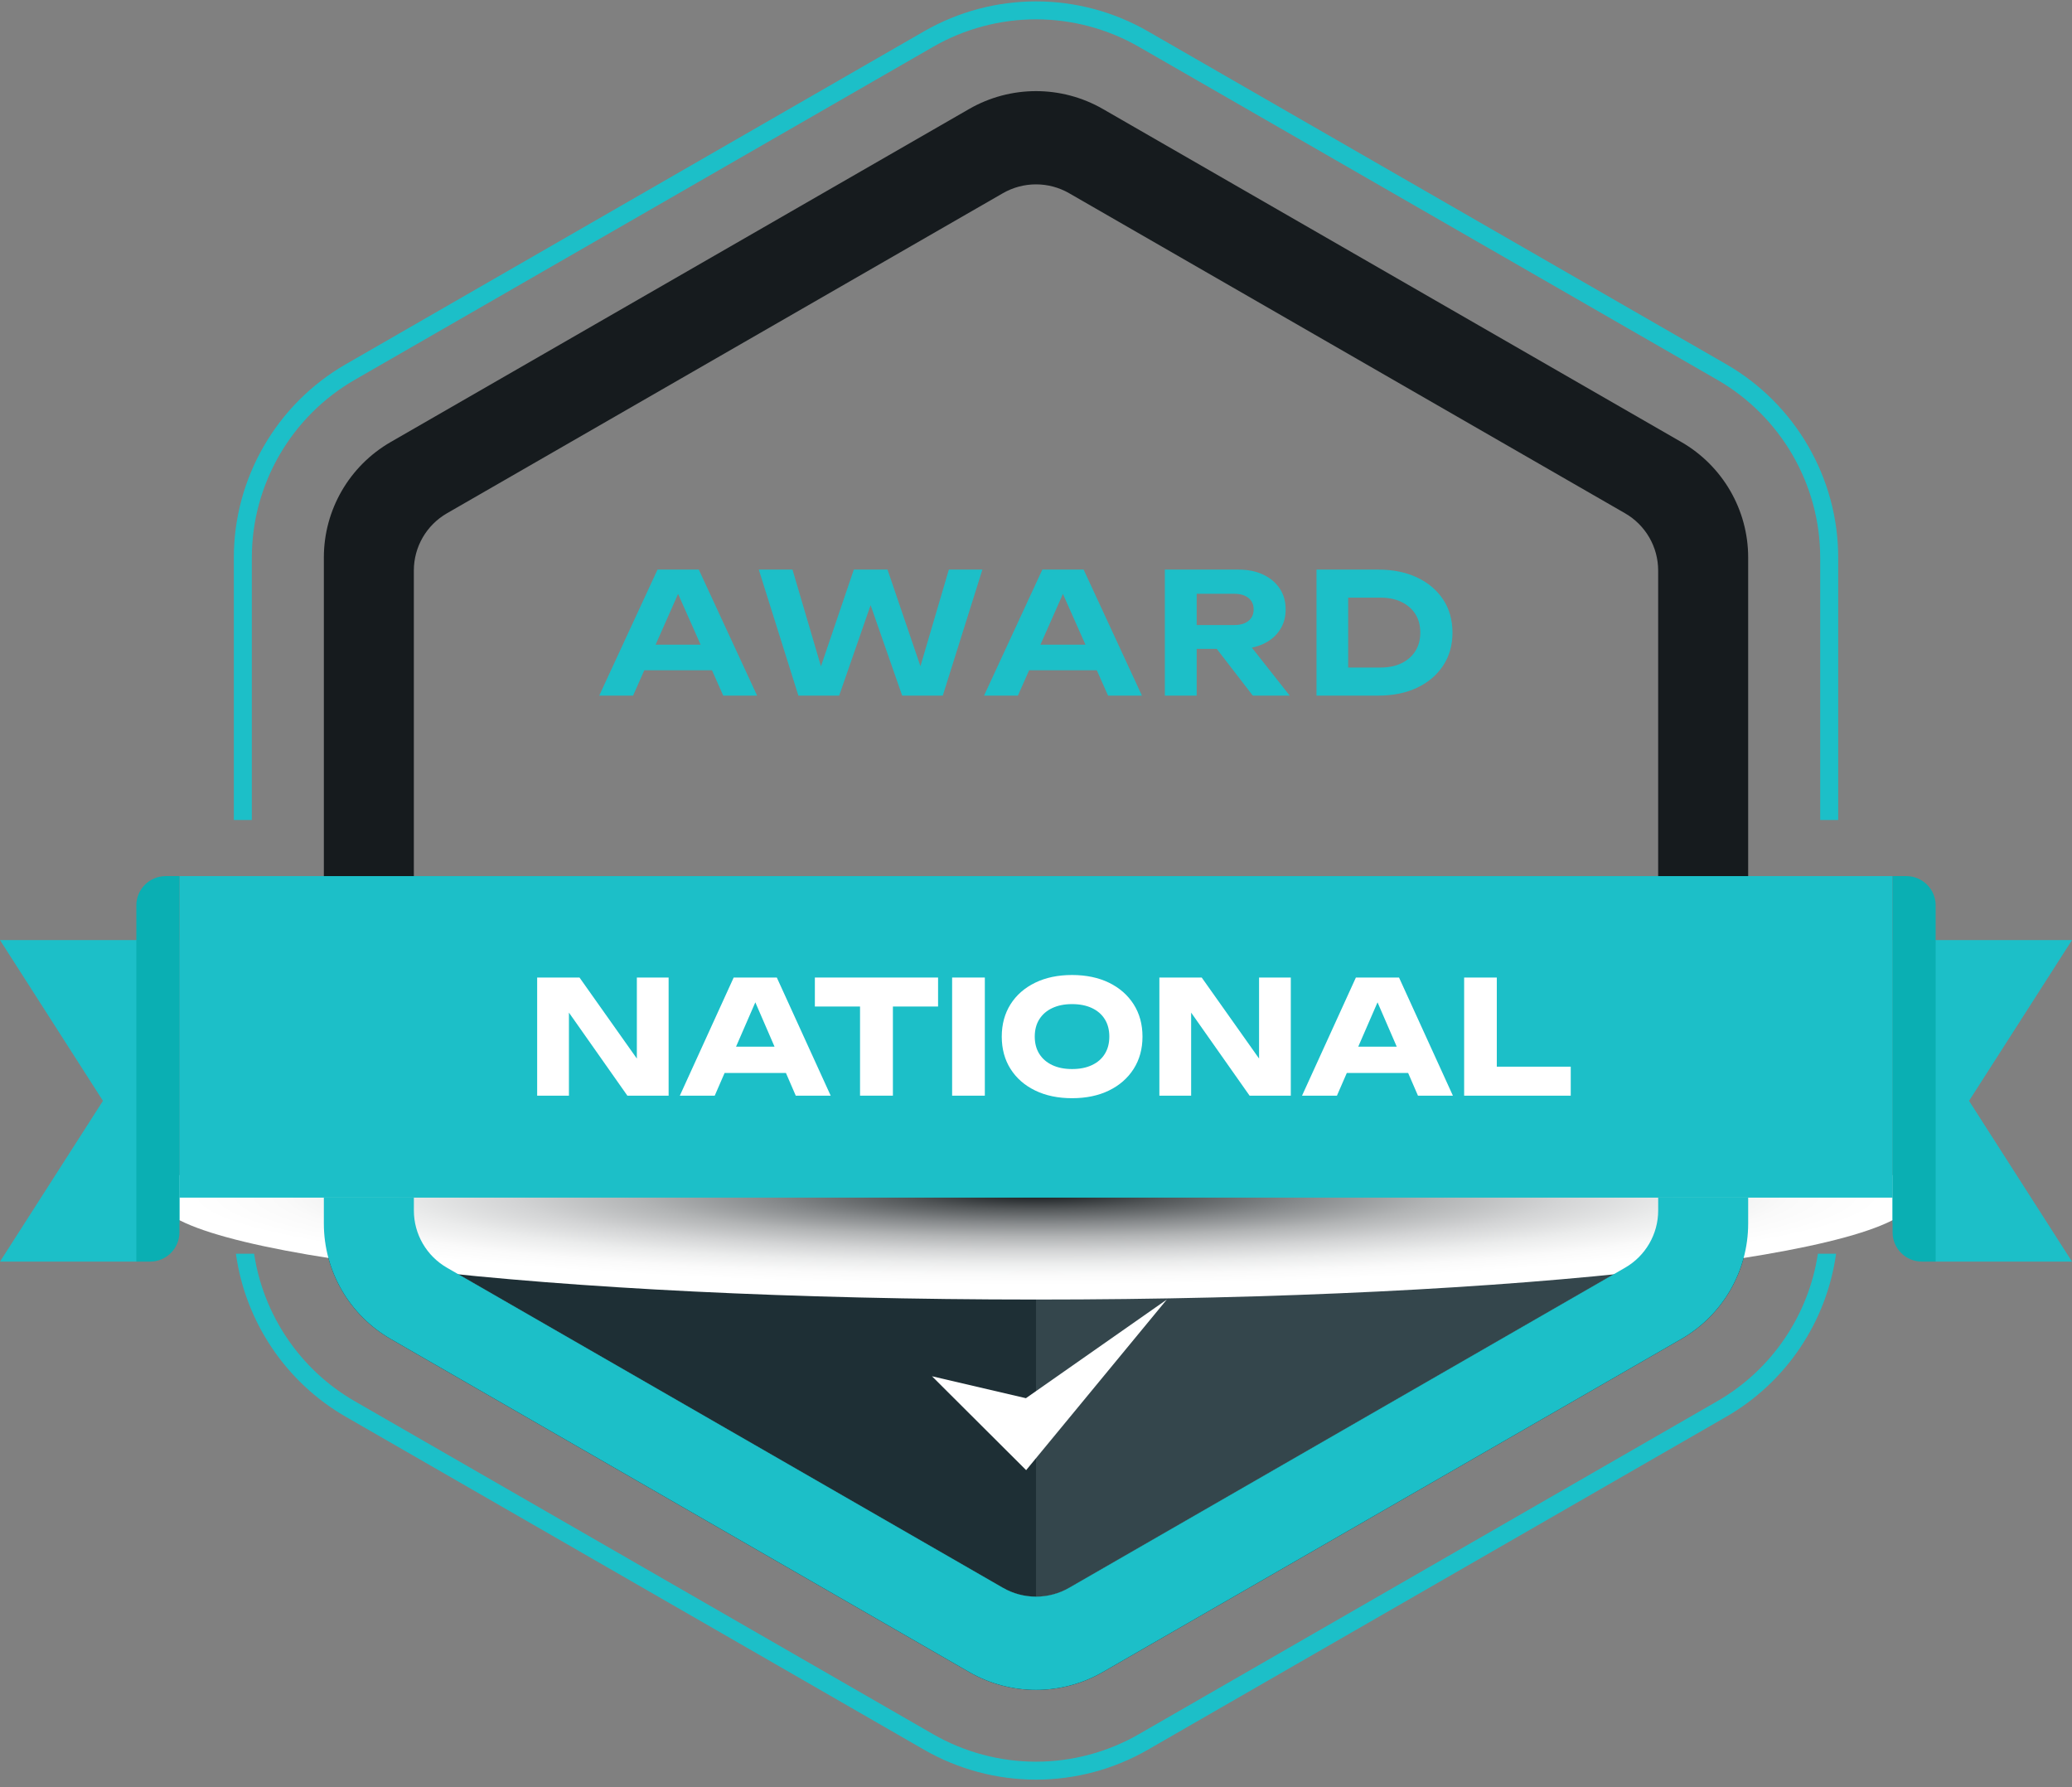 <svg width="160" height="138" viewBox="0 0 160 138" fill="none" xmlns="http://www.w3.org/2000/svg">
<rect x="0" y="0" width="160" height="138" fill="#808080" stroke="none"/>
<g clip-path="url(#clip0_56_8509)">
<path d="M129.829 34.13L85.165 8.416C81.969 6.576 78.032 6.576 74.837 8.416L30.172 34.13C26.976 35.971 25.008 39.37 25.008 43.047V94.475C25.008 98.153 26.976 101.552 30.172 103.392L74.837 129.106C78.033 130.947 81.971 130.947 85.165 129.106L129.831 103.392C133.027 101.552 134.994 98.153 134.994 94.475V43.047C134.994 39.37 133.027 35.971 129.831 34.13H129.829ZM31.957 44.05C31.957 42.227 32.933 40.544 34.517 39.632L77.443 14.919C79.025 14.008 80.975 14.008 82.558 14.919L125.483 39.631C127.066 40.542 128.043 42.225 128.043 44.048V67.647H31.957V44.048V44.05ZM128.043 93.473C128.043 95.295 127.067 96.979 125.483 97.89L82.558 122.601C80.975 123.513 79.025 123.513 77.443 122.601L34.517 97.89C32.935 96.979 31.957 95.295 31.957 93.473V92.475H128.043V93.473Z" fill="#161B1E"/>
<path d="M80.001 92.475V123.286C79.118 123.286 78.236 123.059 77.442 122.603L34.517 97.892C32.934 96.98 31.957 95.297 31.957 93.474V92.477H79.999L80.001 92.475Z" fill="#1E2F35"/>
<path d="M128.044 92.475V93.473C128.044 95.295 127.068 96.979 125.484 97.89L82.558 122.601C81.766 123.057 80.883 123.284 80 123.284V92.474H128.042L128.044 92.475Z" fill="#34464C"/>
<path d="M53.961 43.982L58.463 53.712H55.848L51.983 45.007H52.738L48.887 53.712H46.272L50.773 43.982H53.961ZM48.939 51.753V49.781H55.679V51.753H48.939Z" fill="#1CBFC8"/>
<path d="M71.501 52.687L70.707 52.7L73.27 43.982H75.86L72.802 53.712H69.666L66.713 45.253H67.741L64.8 53.712H61.651L58.594 43.982H61.196L63.759 52.687L62.978 52.674L65.932 43.982H68.534L71.501 52.687Z" fill="#1CBFC8"/>
<path d="M83.678 43.982L88.18 53.712H85.564L81.7 45.007H82.455L78.603 53.712H75.988L80.49 43.982H83.678ZM78.656 51.753V49.781H85.395V51.753H78.656Z" fill="#1CBFC8"/>
<path d="M91.654 48.263H95.31C95.77 48.263 96.134 48.158 96.403 47.945C96.671 47.733 96.806 47.438 96.806 47.056C96.806 46.675 96.671 46.38 96.403 46.168C96.134 45.955 95.77 45.85 95.31 45.85H91.302L92.408 44.643V53.712H89.949V43.982H95.635C96.364 43.982 97.001 44.111 97.548 44.371C98.094 44.63 98.519 44.989 98.823 45.448C99.127 45.907 99.278 46.442 99.278 47.056C99.278 47.671 99.127 48.193 98.823 48.652C98.519 49.111 98.094 49.468 97.548 49.722C97.001 49.977 96.364 50.105 95.635 50.105H91.654V48.263ZM93.228 49.158H95.999L99.591 53.712H96.741L93.228 49.158Z" fill="#1CBFC8"/>
<path d="M106.422 43.982C107.567 43.982 108.569 44.184 109.428 44.591C110.287 44.998 110.957 45.565 111.438 46.291C111.919 47.017 112.16 47.869 112.16 48.847C112.16 49.825 111.919 50.665 111.438 51.396C110.957 52.127 110.287 52.695 109.428 53.102C108.569 53.509 107.567 53.712 106.422 53.712H101.66V43.982H106.422ZM104.106 52.713L102.909 51.545H106.604C107.229 51.545 107.771 51.433 108.231 51.208C108.691 50.983 109.046 50.67 109.298 50.267C109.55 49.865 109.675 49.392 109.675 48.847C109.675 48.302 109.55 47.817 109.298 47.42C109.046 47.022 108.691 46.711 108.231 46.486C107.771 46.26 107.229 46.148 106.604 46.148H102.909L104.106 44.981V52.713Z" fill="#1CBFC8"/>
<path d="M71.969 106.269L79.239 113.518L90.101 100.345L79.222 107.962L71.969 106.269Z" fill="white"/>
<path style="mix-blend-mode:multiply" d="M80.001 100.345C117.451 100.345 147.81 96.822 147.81 92.475C147.81 88.129 117.451 84.605 80.001 84.605C42.551 84.605 12.191 88.129 12.191 92.475C12.191 96.822 42.551 100.345 80.001 100.345Z" fill="url(#paint0_radial_56_8509)"/>
<path d="M146.147 67.649H13.855V92.475H146.147V67.649Z" fill="#1CBFC8"/>
<path d="M146.146 72.59H160L152.05 85.002L160 97.415H149.471C147.634 97.415 146.145 95.931 146.145 94.099V72.588L146.146 72.59Z" fill="#1CBFC8"/>
<path d="M146.146 67.649H147.207C148.456 67.649 149.471 68.661 149.471 69.906V97.415H148.41C147.161 97.415 146.146 96.403 146.146 95.157V67.649Z" fill="#0AAFB3"/>
<path d="M13.854 72.59H0L7.95 85.002L0 97.415H10.529C12.366 97.415 13.855 95.931 13.855 94.099V72.588L13.854 72.59Z" fill="#1CBFC8"/>
<path d="M11.59 97.416H10.529L10.529 69.908C10.529 68.662 11.544 67.65 12.793 67.65H13.854L13.854 95.159C13.854 96.405 12.839 97.416 11.59 97.416Z" fill="#0AAFB3"/>
<path d="M49.959 82.839L49.178 82.996V75.48H51.631V84.602H48.446L43.165 77.097L43.933 76.939V84.602H41.48V75.48H44.749L49.957 82.839H49.959Z" fill="white"/>
<path d="M59.986 75.481L64.146 84.603H61.449L57.961 76.552H58.693L55.191 84.603H52.496L56.655 75.481H59.986ZM55.118 82.852V80.82H61.423V82.852H55.118Z" fill="white"/>
<path d="M62.924 75.481H72.438V77.719H62.924V75.481ZM66.412 76.587H68.95V84.602H66.412V76.587Z" fill="white"/>
<path d="M73.523 75.481H76.049V84.603H73.523V75.481Z" fill="white"/>
<path d="M82.783 84.798C81.701 84.798 80.751 84.6 79.935 84.203C79.117 83.806 78.483 83.249 78.032 82.536C77.58 81.822 77.356 80.99 77.356 80.042C77.356 79.093 77.582 78.263 78.032 77.547C78.483 76.834 79.117 76.279 79.935 75.88C80.751 75.483 81.701 75.285 82.783 75.285C83.864 75.285 84.824 75.485 85.637 75.88C86.45 76.278 87.085 76.834 87.54 77.547C87.995 78.261 88.223 79.093 88.223 80.042C88.223 80.99 87.995 81.822 87.54 82.536C87.085 83.249 86.45 83.806 85.637 84.203C84.824 84.6 83.872 84.798 82.783 84.798ZM82.783 82.547C83.376 82.547 83.889 82.447 84.32 82.242C84.751 82.04 85.082 81.753 85.313 81.378C85.546 81.005 85.662 80.559 85.662 80.04C85.662 79.521 85.546 79.075 85.313 78.702C85.082 78.329 84.751 78.042 84.32 77.838C83.889 77.635 83.376 77.533 82.783 77.533C82.189 77.533 81.69 77.635 81.257 77.838C80.826 78.04 80.493 78.329 80.257 78.702C80.021 79.075 79.904 79.521 79.904 80.04C79.904 80.559 80.021 81.005 80.257 81.378C80.493 81.751 80.826 82.04 81.257 82.242C81.688 82.445 82.197 82.547 82.783 82.547Z" fill="white"/>
<path d="M98.006 82.839L97.225 82.996V75.48H99.676V84.602H96.493L91.211 77.097L91.98 76.939V84.602H89.527V75.48H92.796L98.006 82.839Z" fill="white"/>
<path d="M108.033 75.481L112.193 84.603H109.496L106.008 76.552H106.74L103.238 84.603H100.543L104.702 75.481H108.033ZM103.165 82.852V80.82H109.47V82.852H103.165Z" fill="white"/>
<path d="M115.583 75.481V83.484L114.449 82.365H121.293V84.603H113.061V75.481H115.585H115.583Z" fill="white"/>
<path d="M134.994 92.475V94.475C134.994 98.153 133.027 101.552 129.831 103.392L85.165 129.106C81.969 130.947 78.032 130.947 74.837 129.106L30.172 103.392C26.976 101.552 25.008 98.153 25.008 94.475V92.475H31.959V93.473C31.959 95.295 32.935 96.979 34.519 97.89L77.445 122.601C79.027 123.513 80.977 123.513 82.559 122.601L125.485 97.89C127.067 96.979 128.045 95.295 128.045 93.473V92.475H134.996H134.994Z" fill="#1CBFC8"/>
<path d="M19.447 63.317V43.048C19.447 37.407 22.492 32.15 27.39 29.33L72.056 3.616C74.468 2.228 77.215 1.493 80.001 1.493C82.787 1.493 85.534 2.228 87.946 3.616L132.61 29.328C137.511 32.15 140.555 37.407 140.555 43.048V63.317H141.946V43.048C141.946 36.913 138.636 31.196 133.306 28.128L88.641 2.416C86.017 0.906 83.029 0.107 80.001 0.107C76.973 0.107 73.984 0.905 71.362 2.414L26.696 28.128C21.368 31.196 18.057 36.913 18.057 43.048V63.317H19.447Z" fill="#1CBFC8"/>
<path d="M140.377 96.807C139.666 101.534 136.827 105.765 132.609 108.193L87.944 133.906C85.532 135.295 82.785 136.029 79.999 136.029C77.213 136.029 74.466 135.295 72.054 133.906L27.39 108.193C23.172 105.765 20.333 101.532 19.622 96.805H18.217C18.937 102.029 22.049 106.717 26.695 109.393L71.359 135.106C73.983 136.616 76.97 137.416 79.999 137.416C83.027 137.416 86.016 136.618 88.638 135.106L133.304 109.393C137.95 106.717 141.06 102.029 141.782 96.805H140.377V96.807Z" fill="#1CBFC8"/>
</g>
<defs>
<radialGradient id="paint0_radial_56_8509" cx="0" cy="0" r="1" gradientUnits="userSpaceOnUse" gradientTransform="translate(80.012 92.246) scale(65.784 6.957)">
<stop stop-color="#161B1E"/>
<stop offset="0.16" stop-color="#535759"/>
<stop offset="0.32" stop-color="#878A8C"/>
<stop offset="0.47" stop-color="#B2B4B5"/>
<stop offset="0.62" stop-color="#D3D4D5"/>
<stop offset="0.76" stop-color="#EBECEC"/>
<stop offset="0.89" stop-color="#FAFAFA"/>
<stop offset="1" stop-color="white"/>
</radialGradient>
<clipPath id="clip0_56_8509">
<rect width="160" height="138" fill="white"/>
</clipPath>
</defs>
</svg>
